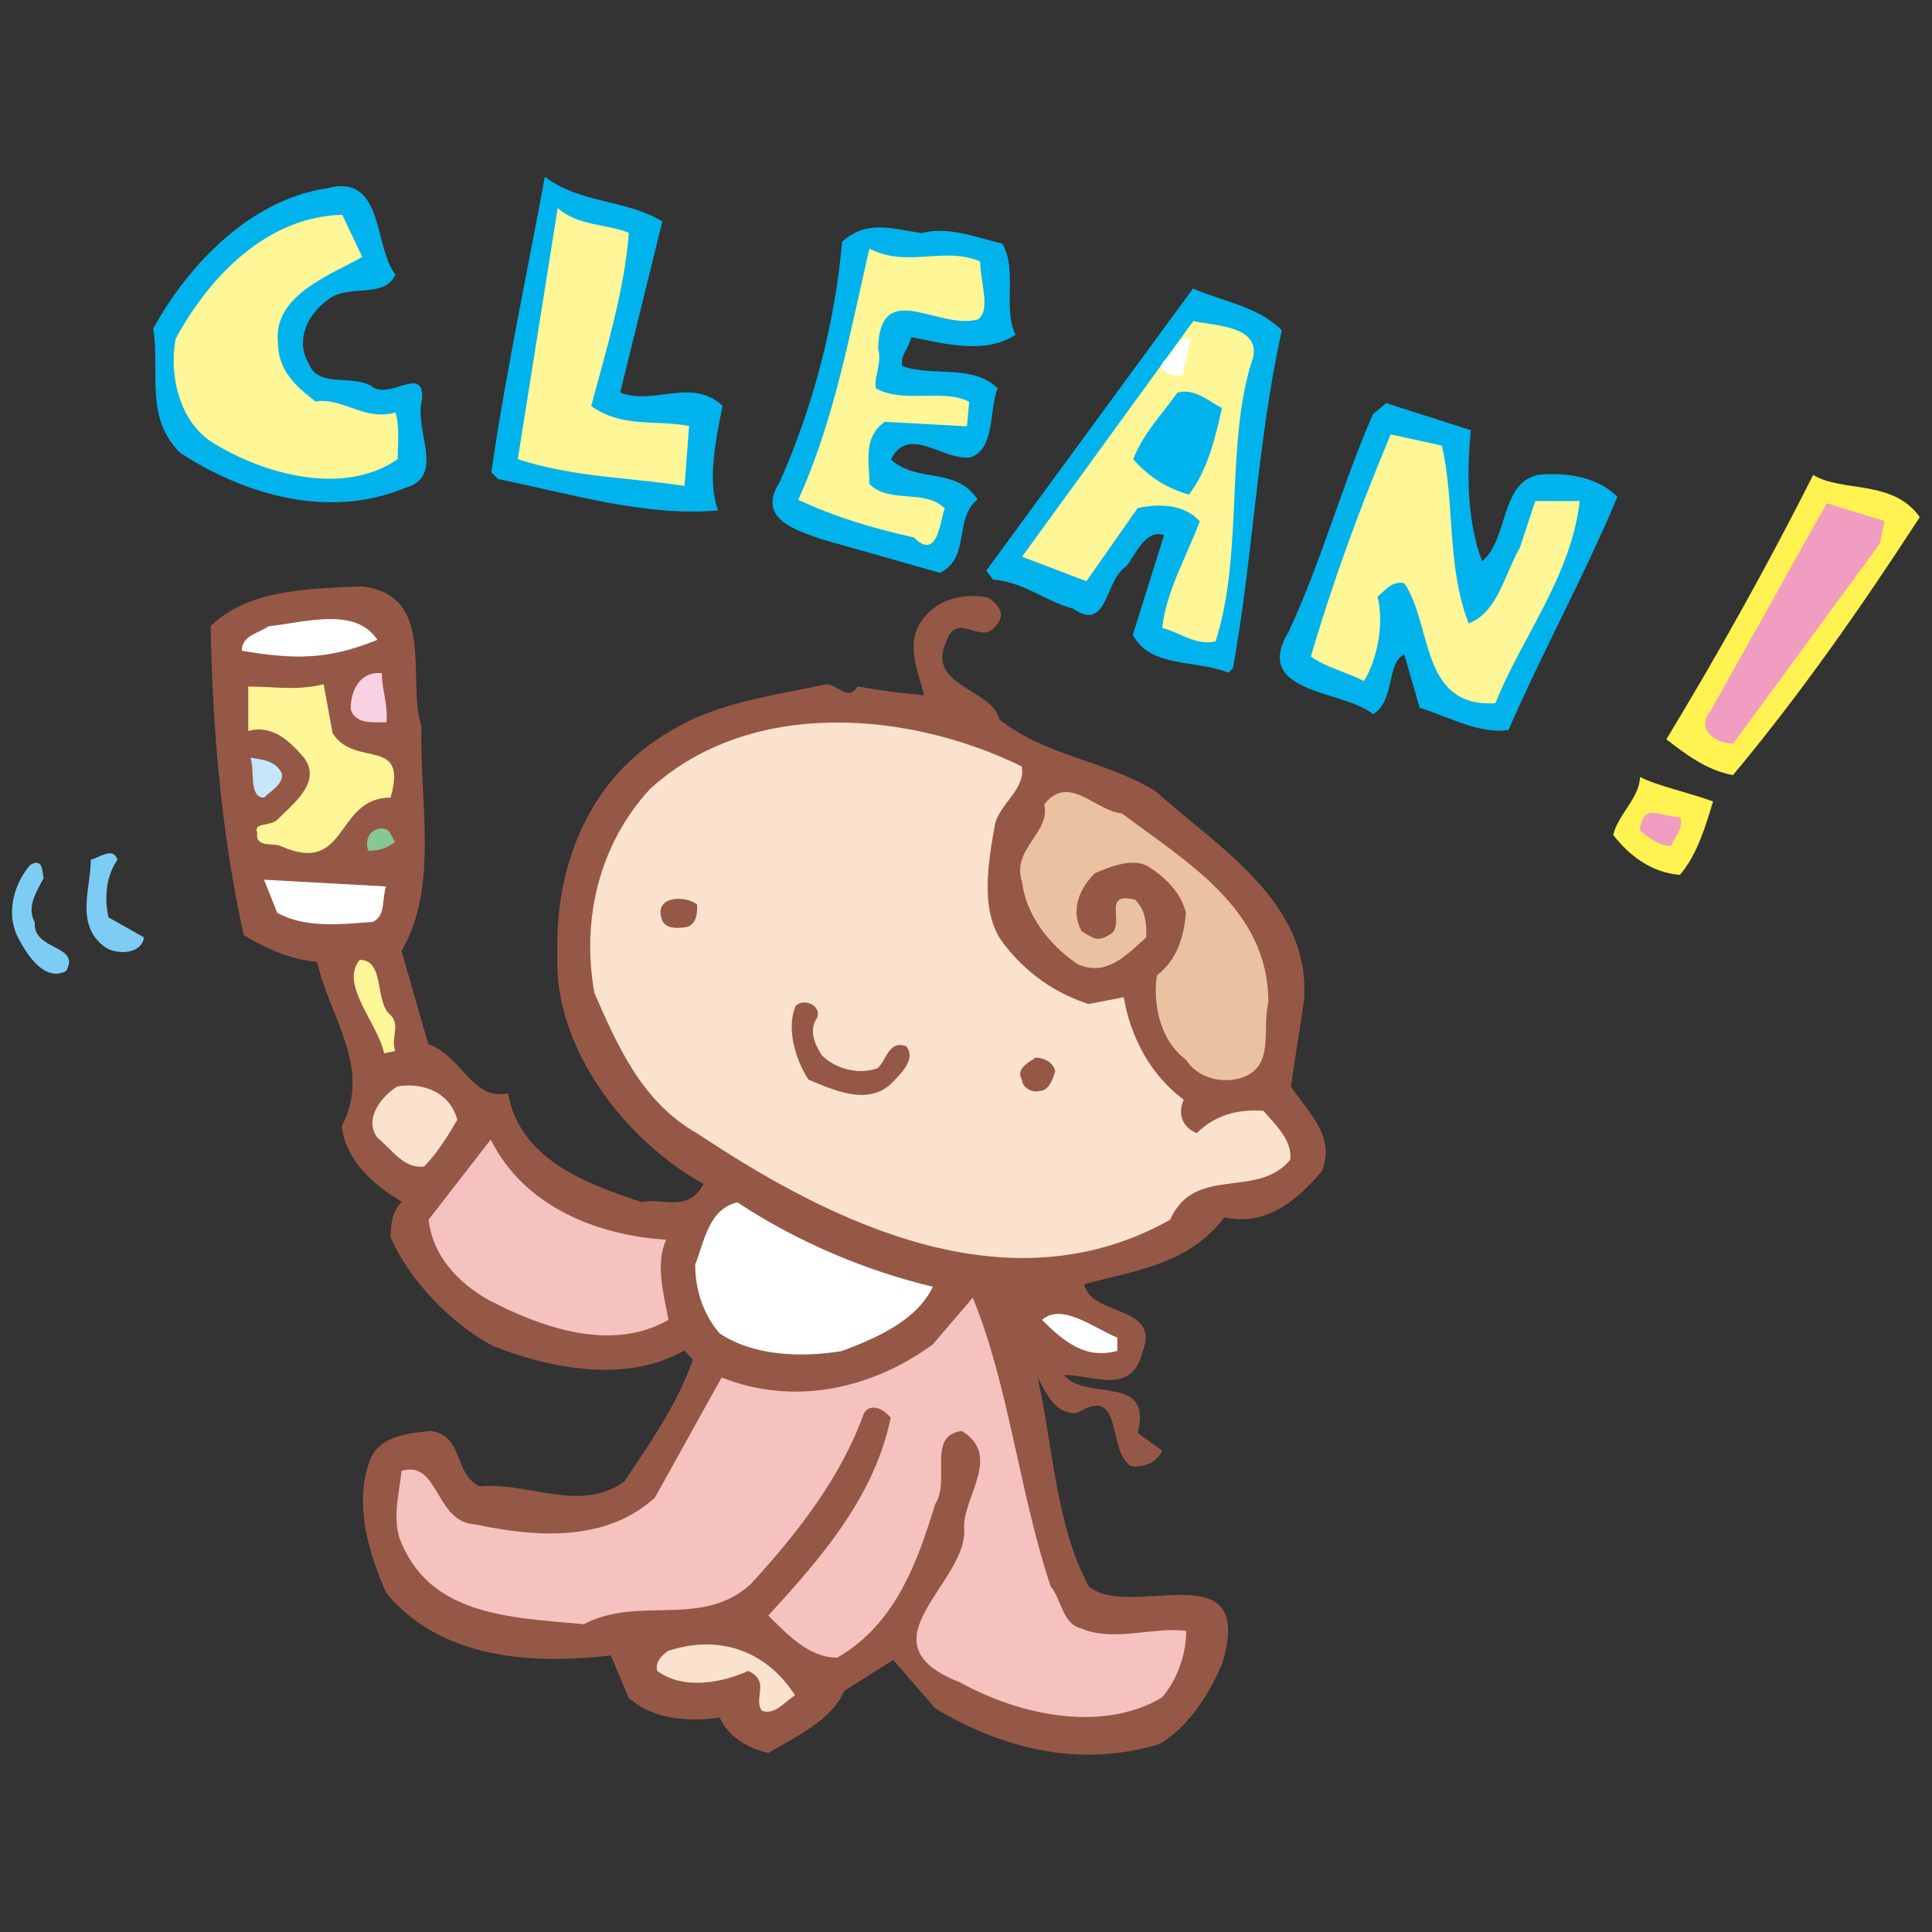 <?xml version="1.0" encoding="utf-8"?>
<!-- Generator: Adobe Illustrator 25.4.8, SVG Export Plug-In . SVG Version: 6.00 Build 0)  -->
<svg version="1.1" id="レイヤー_1" xmlns="http://www.w3.org/2000/svg" xmlns:xlink="http://www.w3.org/1999/xlink" x="0px"
	 y="0px" viewBox="0 0 600 600" style="enable-background:new 0 0 600 600;" xml:space="preserve">
<rect x="0" y="0" width="600" height="600" fill="#333333" stroke="none"/>
<style type="text/css">
	.st0{fill:#00B3EC;}
	.st1{fill:#FFF697;}
	.st2{fill:#FFFFFF;}
	.st3{fill:#FFF251;}
	.st4{fill:#F09DC1;}
	.st5{fill:#965846;}
	.st6{fill:#F8D2E2;}
	.st7{fill:#FBE2CE;}
	.st8{fill:#C6E7F9;}
	.st9{fill:#EAC1A1;}
	.st10{fill:#87C796;}
	.st11{fill:#7DCCF3;}
	.st12{fill:#F6C2C0;}
</style>
<g>
	<g>
		<g>
			<path class="st0" d="M205.7,68.8l-13.1,53.1c10.4,4.1,22.1-4.8,31.8,4.1c-2.1,10.4-4.8,23.5-1.4,32.5
				c-22.8,2.1-46.9-5.5-68.3-9.7l-2.1-2.1c4.2-29.7,11.7-64.9,16.6-91.8C180.2,63.3,194.6,61.9,205.7,68.8z"/>
			<path class="st0" d="M122.8,85.3c-3.4,7.6-14.5,2.8-20.7,7.6c-6.9,4.8-10.4,13.1-6.2,20c2.8,7.6,13.1,3.4,19.3,6.9
				c5.5,4.9,16.6-6.9,15.9,4.2c-2.7,9.7,7.6,24.1-5.5,27.6c-23.5,9.7-49.7,2.1-69.7-11c-11-11-6.2-24.8-8.3-38.6
				c11-20,30.3-40,53.8-43.5C119.4,53.6,115.9,76.4,122.8,85.3z"/>
			<path class="st1" d="M195.3,72.3c-1.4,17.9-6.9,35.9-11.7,53.8c9.7,6.9,20,4.2,30.4,6.2l-1.4,18.6c-18-2.7-34.5-2.7-51.8-8.3
				l12.4-78C179.4,70.2,188.4,69.5,195.3,72.3z"/>
			<path class="st1" d="M112.5,79.8c-9.6,5.5-27.6,11.8-26.2,26.3c0,9,5.5,13.8,11.7,18.6c8.3-1.4,15.2,6.2,24.8,3.4
				c1.4,4.1,0.7,11,0.7,14.5c-15.9,11-39.3,5.5-55.9-4.2c-11.7-6.2-15.2-21.4-13.1-33.1c10.4-19.3,28.3-38,51.8-38.6L112.5,79.8z"/>
			<path class="st0" d="M311.3,75.7c4.8,8.3,0,20,4.1,28.3c-9.7,6.2-22.1,2.7-32.4,0.7c-0.7,3.5-3.5,5.5-2.8,9
				c9.6,3.4,22-0.7,29.6,6.9c-2.7,6.9-0.7,18.7-8.3,21.4c-8.3,1.4-19.3-10.4-24.8,0.7c8.2,7.5,20,2.1,26.9,12.4
				c-7.6,6.2-2,18-11.7,22.8c-12.4-3.5-24.1-6.9-36.6-10.4c-7.6-2.7-20.7-6.2-13.1-17.9c10.4-23.5,17.2-49.7,19.3-74.5
				c7.6-6.9,15.2-4.1,24.8-2.7C294,70.2,303,73.6,311.3,75.7z"/>
			<path class="st1" d="M304.4,81.2c0,6.2,3.4,15.2-0.7,18c-12.4,3.4-30.4-13.1-31,9c1.3,4.8-1.4,9-0.7,12.4c8.3,4.8,21.4,0,29,4.2
				l-0.7,7.6l-25.5-1.4c-6.9,4.8-4.8,12.4-4.8,19.3c6.2,6.3,17.3,1.4,23.4,7.6c-1.4,3.4-2.1,16.6-9.6,9
				c-12.5-2.8-24.2-6.2-35.9-11.7c11-24.1,15.9-51,22.1-78C281.6,83.3,293.3,76.4,304.4,81.2z"/>
			<path class="st0" d="M398.1,102.6c-7.6,33.8-9,71-15.2,104.9l-1.4,1.4c-10.4-4.1-24.1-1.4-29.7-11.7l9.7-31
				c-5.6-2.1-9,6.2-11.7,9.7c-6.9,4.1-5.5,20.7-16.6,13.1c-8.3-2.1-15.2-8.3-24.8-9l-2.1-2.8l64.2-87.6
				C379.5,93.6,390.5,95,398.1,102.6z"/>
			<path class="st1" d="M389.2,110.9c-8.9,26.2-2.8,60.8-11.7,88.3c-6.2,1.4-11-2.8-16.6-4.2c1.4-11.7,7.6-22.1,11.7-33.1
				c-4.9-5.5-13.1-5.5-19.3-4.1l-15.9,22.7l-20-7.6l53.2-73.2C377.4,101.2,391.2,101.2,389.2,110.9z"/>
			<path class="st0" d="M379.5,126.7c-2.1,9.6-4.8,20-10.3,26.9c-6.9-2-12.4-5.5-17.3-11c3.4-8.3,8.3-13.1,13.8-20.7
				C371.2,120.5,375.4,124.7,379.5,126.7z"/>
			<path class="st0" d="M456.8,133.6c-1.3,12.4-1.3,28.3,3.5,40.7c8.3-6.9,5.5-24.9,17.9-26.9c8.3-0.7,18,0.7,24.1,6.9
				c-10.4,24.9-23.4,48.3-33.8,72.4c-9,1.4-18.6-4.1-27.6-6.9l-4.8-16.6c-5.6,2.7-2.8,14.5-9.7,18.6c-9-7.6-37.9-6.2-26.2-25.6
				c10.3-22.1,16.5-45.5,26.2-67.6l4.1-3.4L456.8,133.6z"/>
			<path class="st2" d="M367.1,116.7c-1.4,0-9-0.7-5.5-4.8c3.4-2.1,3.4-7.6,8.3-6.9L367.1,116.7z"/>
			<path class="st1" d="M447.8,138.4c4.1,18,1.4,37.3,8.3,55.2c9-3.4,11.1-15.1,15.9-23.5l4.8-14.5h13.8
				c-2.7,23.5-17.9,42.1-26.2,62.8c-23.5,1.4-19.4-24.2-28.3-37.3c-4.1-0.7-5.6,2.1-8.3,4.2c2.1,8.3,0,19.3-4.2,26.2
				c-5.5-2.8-11.7-4.2-16.5-7.6c6.9-23.5,15.2-46.2,24.8-69L447.8,138.4z"/>
		</g>
		<g>
			<path class="st3" d="M596.2,160.6c-17.9,27.6-37.2,55.2-58,80.1c-8.3-1.4-15.2-6.9-20.7-11.1c15.9-26.2,31.7-54.5,45.6-82.1
				C572.1,153,587.9,148.8,596.2,160.6z"/>
			<path class="st4" d="M583.8,168.8l-45.5,62.1c-6.2,0-11.7-4.9-6.9-10.4l35.9-64.2l17.9,5.5L583.8,168.8z"/>
			<path class="st3" d="M532,248.9c-2.1,6.9-4.8,16.5-10.3,22.8c-9-0.7-15.9-6.2-20.7-12.4c1.4-6.2,8.3-11.7,8.3-18
				C514.8,244.1,524.4,246.1,532,248.9z"/>
			<path class="st4" d="M521.7,253.7c1.4,2.8-1.4,6.2-2.8,9c-4.1,0-6.9-2.8-9.7-4.8C510.6,248.9,514.8,253.7,521.7,253.7z"/>
		</g>
		<g>
			<path class="st5" d="M112.3,182.1c23.5,2.7,13.8,29,18.6,43.5c-0.7,23.5,5.5,49.7-6.2,69.7l8.3,29c10.3,3.4,13.8,17.9,24.8,15.2
				c3.5,20.7,24.8,28.3,41.4,33.8c6.9-1.4,14.5,3.4,19.3-5.6C193.8,354,171.7,325,173.1,296c-0.7-26.9,9.7-54.5,35.2-69
				c14.5-9,32.4-11,48.3-14.5c3.4,0,6.9,5.5,9.7,0.7c8.3,1.4,13.8,2.1,20.7,2.7c-2.1-8.3-6.2-16.6,0-24.1c4.8-6.2,13.1-7.6,20-6.2
				c2.7,2.1,5.5,4.8,2.7,8.2c-4.8,7.6-12.4-4.8-15.9,5.6c-6.2,13.8,14.5,14.5,16.6,24.1c15.2,11.7,32.5,12.5,48.3,22.1
				c20,17.9,48.3,34.5,46.3,64.9l-4.1,26.9c5.5,8.3,13.8,15.2,9.7,26.2c-7.6,9-17.2,17.3-30.4,14.5c-11,14.5-27.6,16.5-43.5,20.7
				c2.1,10.3,24.2,6.2,18,21.4c-3.5,13.8-16.6,6.2-24.2,6.9c6.9,8.3,27.6-0.7,22.8,17.9l7.6,5.5c-1.4,3.4-5.6,5.5-9.7,4.8
				c-7.6-4.8-2.1-25.5-16.6-16.5c-6.9,0.7-9.7-6.2-12.4-11.1c4.8,20.7,5.5,45.6,15.9,64.9c12.4,11,52.4-11.8,41.4,24.2
				c-4.1,9.6-10.3,19.3-19.3,24.8c-24.9,7.6-49,1.4-69.7-11l-13.1-15.1l-15.2,9.6c-4.1,9.6-15.9,14.5-23.5,19.3
				c-6.2-1.4-12.4-4.8-15.2-11c-9.7,1.4-20.7,0.7-28.3-6.2l-5.5-13.1c-24.1,2.8-52.4,1.4-69.7-19.3c-5.5-12.4-10.4-28.3-4.8-42.1
				c3.4-6.9,11.7-7.6,18.6-8.3c10.3,1.4,6.9,13.1,15.1,17.2c15.2-1.4,31.1,8.3,44.9-1.4c8.3-12.4,16.6-24.2,21.4-38l-2.7-2.8
				c-17.9,10.4-42.1,5.5-59.4-1.4c-13.1-6.9-26.2-20.7-31.8-33.8c0-4.1,0.7-8.3,3.5-11c-8.3-4.8-17.3-12.5-18.7-23.4
				c9.7-18-4.1-34.6-7.6-51.1c-8.3-0.7-15.9-4.1-22.8-8.3c-6.9-31-9.7-64.2-10.3-95.9C77.1,182.8,97.1,182.8,112.3,182.1z"/>
			<path class="st2" d="M117.2,198.7c-15.2,6.2-25.5,6.2-42.1,3.4c0-4.9,5.5-5.5,8.3-7.6C95.1,193.2,110.3,188.4,117.2,198.7z"/>
			<path class="st6" d="M118.6,209.1c0,5.5,2,9.7,1.4,15.2c-4.1,0-9.7,0.7-11.1-4.1C108.9,214.6,111.7,208.3,118.6,209.1z"/>
			<path class="st1" d="M103.3,227.7c6.9,11,23.5,0.7,18,20c-17.3,0-13.1,24.2-33.8,15.2c-2.1-1.4-8.3,0.7-7.6-4.2
				c-1.4-3.4,4.1-2,6.2-4.1c5.5-5.5,13.8-11.8,8.3-19.3c-4.2-4.9-9.7-10.4-17.3-8.3v-13.8c8.3,0,14.5,1.4,23.4-0.7L103.3,227.7z"/>
			<path class="st7" d="M317.3,238c1.4,6.9-6.9,11.7-8.3,18c-2.1,11.7-4.9,27.6,2.8,37.2c6.9,9,15.8,15.2,26.2,18.6l11-2.1
				c2.1,12.4,8.3,24.2,18.6,31.8c-2.1,4.8,0,8.9,4.1,10.4c5.5-5.6,13.1-7.6,20.7-6.9c3.4,4.1,9,8.9,8.3,15.2
				c-10.4,12.4-29.7,1.4-37.3,18.6c-50.4,28.3-105.6,0.7-147-26.9c-17.2-9.7-24.8-27.6-31.8-43.5c-4.1-22.7,1.4-46.2,17.3-63.4
				C233.1,216.6,282.1,220.8,317.3,238z"/>
			<path class="st8" d="M87.5,240.1c0.7,3.4-3.4,5.5-5.5,7.6c-4.8,0-2.8-8.3-4.2-12.4C81.3,236,85.4,236,87.5,240.1z"/>
			<path class="st9" d="M393.9,311.2c-2.1,9,2.1,20-8.3,23.5c-6.2,2-13.8,0-17.3-5.6c-8.3-6.2-10.3-17.9-9-26.2
				c6.2-4.8,8.3-11.7,9-19.3c-1.4-6.2-6.2-11-11.7-14.5c-4.8-2.8-11.7,0-16.6,2.1c-4.9,4.8-7.6,11.7-4.1,18c3.4,2,4.8,3.4,8.3,1.3
				c6.2-2.8-2.8-13.8,8.3-11.1c3.5,3.5,3.5,7.7,3.5,11.7c-6.2,5.5-12.4,12.4-21.4,8.3c-9-6.2-15.9-15.2-17.2-25.5
				c-3.4-10.4,9-15.2,6.9-24.1c7.6-9.7,15.9,2.1,24.1,2.8C368.4,267.7,393.9,282.2,393.9,311.2z"/>
			<path class="st10" d="M122.7,261.5c-2.8,2.1-5.5,2.7-8.3,2.7c-1.4-3.4,0.7-6.9,4.2-6.9C121.3,257.4,121.3,259.4,122.7,261.5z"/>
			<path class="st11" d="M33.7,284.9l11,6.2c-0.7,5.5-9,5.5-12.4,2.8c-9-6.9-4.1-18-4.1-26.9c2.8-0.7,6.9-4.1,8.3,0
				C33,271.9,32.3,278.8,33.7,284.9z"/>
			<path class="st11" d="M13.6,272.6c-2.1,4.1-5.5,9-2.8,13.8c-0.7,9,14.5,6.9,9.7,15.2c-6.9,3.5-12.4-5.5-15.2-11
				C1.8,283,4.6,274,9.5,268.5C13.6,266.3,13,271.2,13.6,272.6z"/>
			<path class="st2" d="M119.9,275.3c-1.4,4.1,0,9-4.1,11c-9.7,0.7-20.7,2.1-29.7-2.8L82,273.2L119.9,275.3z"/>
			<path class="st5" d="M216.5,280.9c0,2.7,0,5.5-2.8,6.9c-3.5,0.7-7.6,0.7-8.3-2.8C203.4,278.1,213.1,278.1,216.5,280.9z"/>
			<path class="st1" d="M120.6,314.6c4.2,3.4,0.7,6.9,2.1,11.8l-3.4,0.7c-2.1-9.6-13.9-21.4-7.6-29
				C119.3,298.1,116.5,309.8,120.6,314.6z"/>
			<path class="st5" d="M253.8,316c-2.8,4.2-0.7,8.3,1.4,11.7c4.1,4.1,11.1,6.2,17.2,4.1c2.8-2,3.4-8.9,9-6.9
				c3.4,4.1-2.1,9-4.8,11.8c-7.6,6.9-18.6,1.4-25.5-1.4c-4.1-6.2-6.9-15.8-4.1-22.7C249,309.8,255.2,311.9,253.8,316z"/>
			<path class="st5" d="M327.7,332.6c-0.7,2.7-2.1,6.2-4.8,6.2c-2.8,0.7-5.5-1.4-5.5-3.4c-2.1-3.4,2.1-5.5,4.1-6.9
				C324.2,328.4,327,329.9,327.7,332.6z"/>
			<path class="st7" d="M142,347.8c-2.8,4.8-6.2,10.3-10.3,14.5c-6.2,0.7-9.6-4.9-14.5-9c-4.1-5.5,0.7-12.4,6.2-15.9
				C131.7,336,139.9,339.5,142,347.8z"/>
			<path class="st12" d="M206.9,385c-3.5,7.6-0.7,17.2,0.7,24.9c-18,10.3-40,2.1-55.9-6.2c-9.7-5.5-17.3-13.8-18.6-24.9l19.3-24.9
				C162.7,374.7,185.5,383.7,206.9,385z"/>
			<path class="st2" d="M289.7,399.6c-4.8,10.3-17.3,15.9-28.3,20c-13.1,2.1-27.6,1.4-37.9-5.5c-4.8-5.5-7.6-13.1-7.6-21.4
				c2.8-6.9,4.1-17.2,13.1-19.3C247.6,385.7,269,394.7,289.7,399.6z"/>
			<path class="st12" d="M326.3,492.7c3.5,4.1,3.5,11.7,9.7,13.1c9.7,4.2,22.7-0.7,32.4,0.7c0,6.9-2.7,15.2-7.6,20.7
				c-18.6,11-44.2,5.5-62.8-4.8c-31.8-12.4,3.4-31.1,1.4-48.3c0-9.6,11.7-22.1-0.7-29.7c-11,1.4-3.4,15.2-8.3,22.8
				c-5.5,18-12.4,37.3-30.4,47.6c-9,0-15.8-7.6-21.4-13.1c16.6-18,33.1-37.2,38-61.4c-2.1-2.7-6.2-4.8-8.3-1.4
				c-6.9,19.3-20,36.6-35.2,53.1c-15.2,13.8-34.5,3.4-51.8,12.4c-23.4-2.1-48.3-2.7-57.3-26.9c-2-6.9,0-13.8,0.7-20.7
				c11.7-3.5,10.3,15.9,22.8,16.6c19.3,4.1,40.7,5.5,55.9-8.3l20.7-37.3c22.8,9,46.9,3.4,65.6-10.3l12.4-14.5
				C313.2,429.9,316.6,463.7,326.3,492.7z"/>
			<path class="st2" d="M347,415.4v4.1c-9.7,2.8-16.6-2.8-23.4-9.6C329.8,404.4,340.1,412.7,347,415.4z"/>
			<path class="st7" d="M246.9,526.5c-3.4,2.1-6.2,6.2-10.3,4.8c-2.8-4.1,2.8-9-4.2-12.4c-7.6,3.5-20,6.2-28.3,0
				c-0.7-2.8,1.4-4.8,3.4-6.2C224.1,507.2,238.6,513.4,246.9,526.5z"/>
		</g>
	</g>
</g>
</svg>
